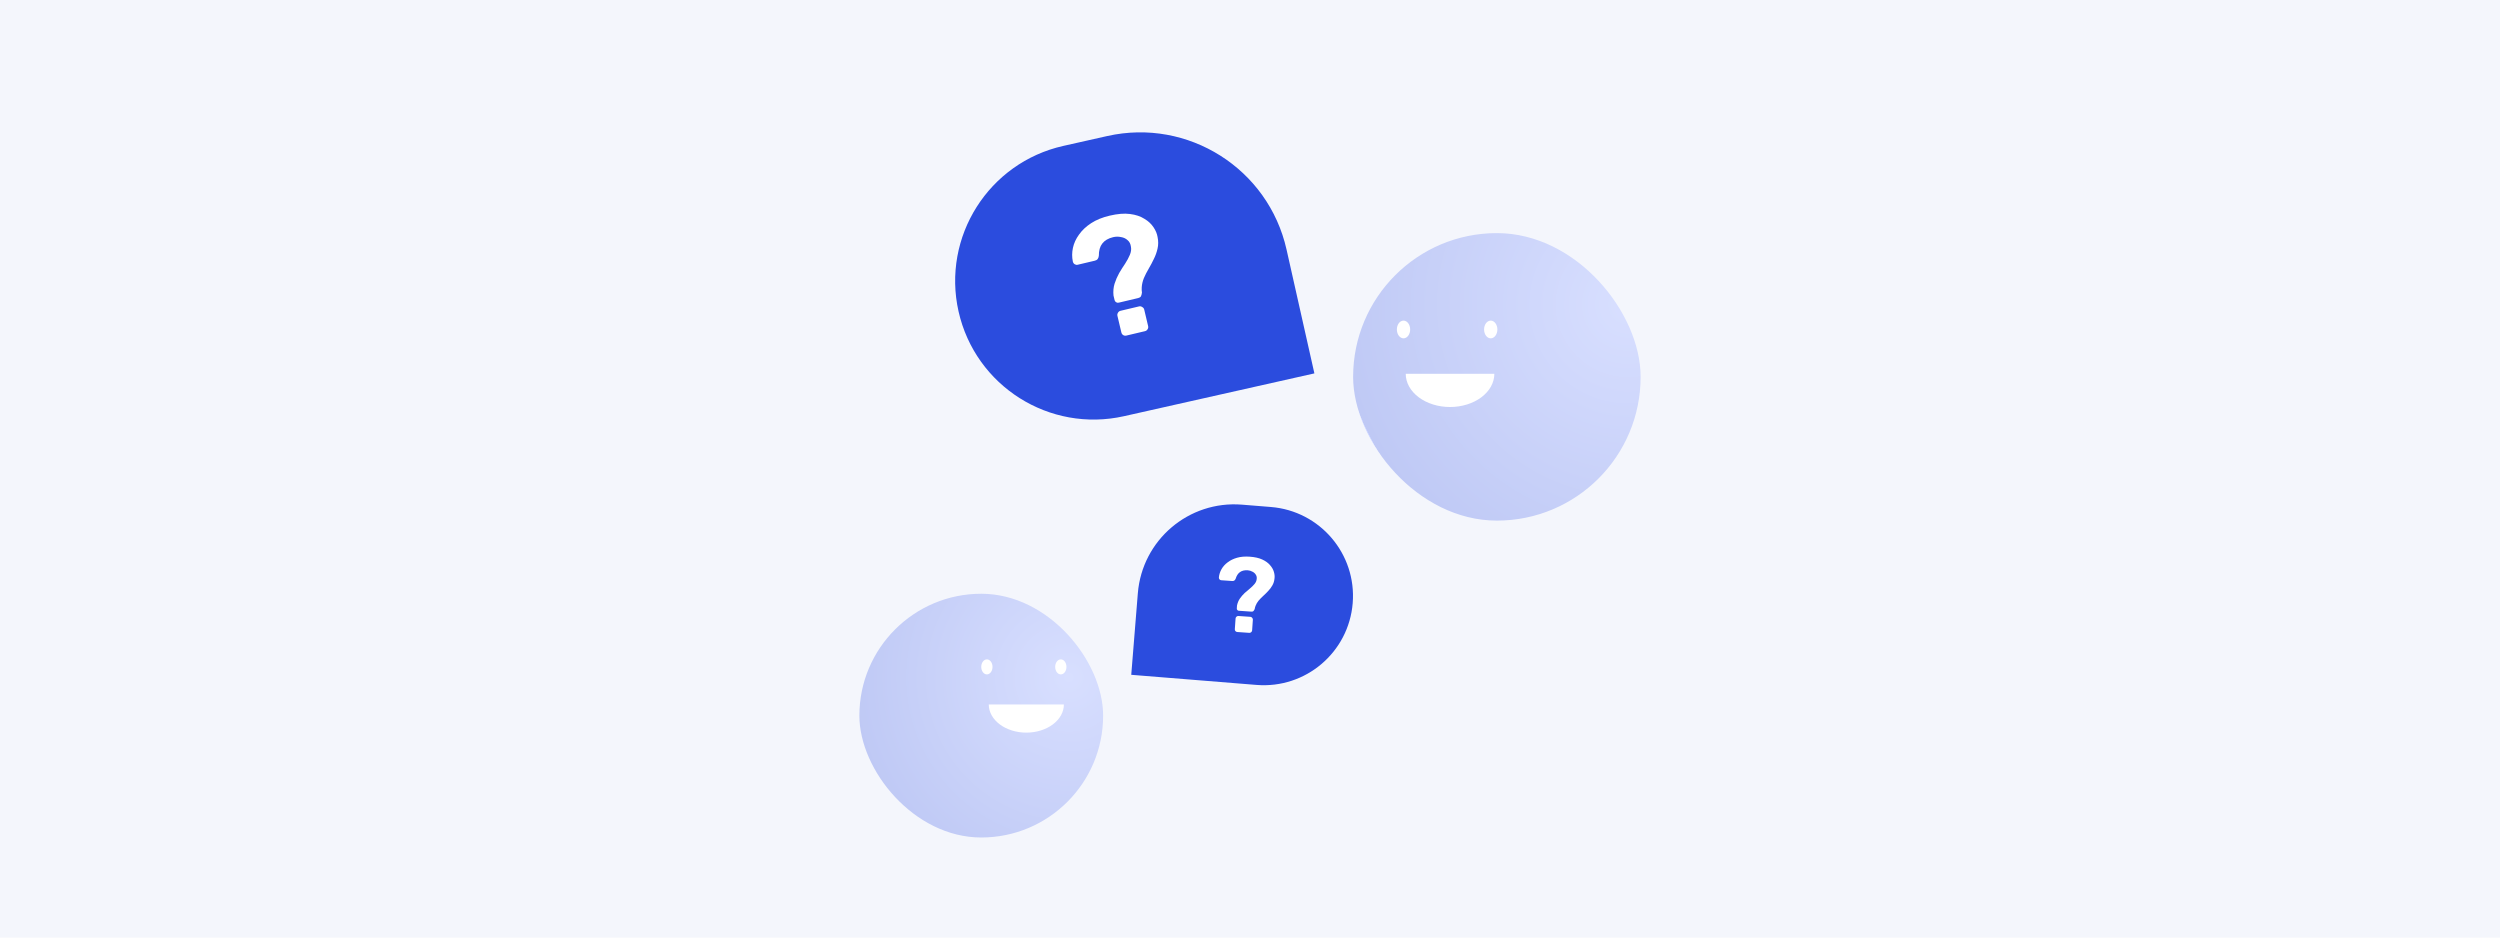 <svg width="800" height="300" viewBox="0 0 800 300" fill="none" xmlns="http://www.w3.org/2000/svg">
<rect width="800" height="300" fill="#F4F6FC"/>
<rect x="275" y="190" width="78" height="78" rx="39" fill="url(#paint0_radial_5822_71943)"/>
<path d="M316.404 225.425C316.404 227.816 317.67 230.109 319.924 231.8C322.179 233.491 325.236 234.441 328.424 234.441C331.612 234.441 334.67 233.491 336.924 231.8C339.178 230.109 340.444 227.816 340.444 225.425" fill="white"/>
<path d="M317.606 213.404C317.606 212.077 316.799 211 315.803 211C314.807 211 314 212.077 314 213.404C314 214.732 314.807 215.808 315.803 215.808C316.799 215.808 317.606 214.732 317.606 213.404Z" fill="white"/>
<path d="M341.265 213.405C341.265 212.077 340.458 211.001 339.462 211.001C338.466 211.001 337.659 212.077 337.659 213.405C337.659 214.733 338.466 215.809 339.462 215.809C340.458 215.809 341.265 214.733 341.265 213.405Z" fill="white"/>
<path d="M364.107 189.842C365.482 172.809 380.405 160.115 397.438 161.49L406.695 162.237C422.417 163.506 434.134 177.281 432.865 193.003V193.003C431.596 208.727 417.82 220.445 402.096 219.176L362 215.939L364.107 189.842Z" fill="#2B4CDE"/>
<path d="M396.412 195.444C396.229 195.431 396.075 195.352 395.948 195.206C395.82 195.06 395.763 194.895 395.776 194.713C395.787 194.554 395.798 194.394 395.809 194.235C395.82 194.075 395.831 193.916 395.842 193.756C396.015 192.921 396.317 192.186 396.751 191.553C397.208 190.897 397.719 190.303 398.282 189.77C398.869 189.238 399.44 188.752 399.998 188.309C400.557 187.845 401.036 187.374 401.435 186.898C401.834 186.422 402.063 185.934 402.12 185.435C402.23 184.847 402.15 184.349 401.881 183.941C401.636 183.512 401.27 183.178 400.783 182.938C400.32 182.677 399.815 182.527 399.268 182.489C398.266 182.42 397.44 182.614 396.79 183.073C396.164 183.51 395.703 184.222 395.405 185.209C395.297 185.453 395.158 185.638 394.989 185.764C394.82 185.89 394.599 185.943 394.325 185.924L390.771 185.677C390.566 185.663 390.389 185.571 390.241 185.4C390.092 185.229 390.027 185.019 390.044 184.768C390.13 183.858 390.408 182.985 390.878 182.147C391.349 181.31 392.006 180.577 392.851 179.949C393.698 179.298 394.705 178.807 395.872 178.476C397.04 178.145 398.376 178.032 399.88 178.136C401.52 178.25 402.862 178.549 403.904 179.034C404.969 179.52 405.798 180.115 406.39 180.82C407.006 181.504 407.425 182.231 407.646 183.002C407.869 183.75 407.935 184.453 407.844 185.111C407.762 185.952 407.527 186.703 407.138 187.363C406.773 188.001 406.332 188.589 405.813 189.125C405.318 189.663 404.79 190.187 404.228 190.698C403.69 191.187 403.197 191.691 402.749 192.209C402.324 192.729 401.999 193.279 401.776 193.859C401.718 194.038 401.66 194.217 401.601 194.396C401.568 194.554 401.533 194.723 401.497 194.904C401.363 195.192 401.222 195.412 401.074 195.562C400.928 195.689 400.718 195.743 400.445 195.724L396.412 195.444ZM395.94 202.245C395.689 202.228 395.49 202.134 395.341 201.963C395.193 201.793 395.127 201.582 395.145 201.331L395.382 197.914C395.398 197.686 395.491 197.498 395.661 197.349C395.834 197.178 396.045 197.101 396.296 197.119L400.123 197.384C400.351 197.4 400.539 197.505 400.685 197.698C400.857 197.87 400.934 198.07 400.918 198.298L400.681 201.716C400.664 201.966 400.558 202.165 400.365 202.312C400.195 202.46 399.995 202.527 399.768 202.511L395.94 202.245Z" fill="white"/>
<rect x="433" y="74.595" width="92" height="92" rx="46" fill="url(#paint1_radial_5822_71943)"/>
<path d="M449.835 119.609C449.835 122.429 451.329 125.134 453.988 127.128C456.647 129.122 460.253 130.243 464.013 130.243C467.773 130.243 471.38 129.122 474.039 127.128C476.697 125.134 478.191 122.429 478.191 119.609" fill="white"/>
<path d="M451.253 105.431C451.253 103.865 450.301 102.595 449.127 102.595C447.952 102.595 447 103.865 447 105.431C447 106.997 447.952 108.266 449.127 108.266C450.301 108.266 451.253 106.997 451.253 105.431Z" fill="white"/>
<path d="M479.159 105.432C479.159 103.866 478.206 102.596 477.032 102.596C475.857 102.596 474.905 103.866 474.905 105.432C474.905 106.998 475.857 108.267 477.032 108.267C478.206 108.267 479.159 106.998 479.159 105.432Z" fill="white"/>
<path d="M306.735 99.657C301.366 75.775 316.374 52.062 340.257 46.692L354.311 43.533C380.185 37.716 405.877 53.976 411.694 79.851L420.604 119.486L359.7 133.178C335.817 138.547 312.104 123.539 306.735 99.657V99.657Z" fill="#2B4CDE"/>
<path d="M357.978 96.856C357.696 96.923 357.424 96.875 357.163 96.714C356.901 96.552 356.737 96.331 356.67 96.049C356.612 95.802 356.554 95.555 356.495 95.309C356.437 95.062 356.378 94.815 356.32 94.569C356.188 93.223 356.3 91.968 356.657 90.804C357.042 89.597 357.535 88.456 358.137 87.383C358.774 86.302 359.411 85.295 360.046 84.363C360.673 83.396 361.177 82.458 361.557 81.549C361.938 80.64 362.054 79.794 361.906 79.01C361.794 78.069 361.439 77.353 360.839 76.862C360.266 76.328 359.554 75.994 358.704 75.86C357.88 75.683 357.045 75.694 356.199 75.894C354.649 76.261 353.489 76.945 352.721 77.946C351.98 78.903 351.616 80.198 351.631 81.833C351.582 82.254 351.459 82.599 351.262 82.869C351.066 83.139 350.756 83.324 350.333 83.424L344.834 84.725C344.517 84.8 344.206 84.744 343.901 84.555C343.596 84.367 343.397 84.079 343.306 83.691C343.007 82.273 343.017 80.819 343.334 79.33C343.652 77.84 344.302 76.421 345.285 75.072C346.26 73.687 347.554 72.469 349.166 71.418C350.778 70.366 352.747 69.565 355.074 69.014C357.611 68.414 359.784 68.235 361.59 68.477C363.432 68.711 364.967 69.222 366.196 70.011C367.452 70.756 368.429 71.66 369.127 72.723C369.817 73.751 370.248 74.784 370.419 75.823C370.692 77.135 370.69 78.383 370.411 79.565C370.16 80.704 369.768 81.802 369.237 82.858C368.74 83.906 368.187 84.949 367.576 85.987C366.993 86.981 366.484 87.976 366.05 88.972C365.651 89.96 365.419 90.945 365.354 91.928C365.35 92.227 365.346 92.525 365.342 92.824C365.366 93.079 365.393 93.352 365.424 93.642C365.357 94.142 365.246 94.54 365.093 94.837C364.932 95.099 364.639 95.279 364.216 95.38L357.978 96.856ZM360.468 107.377C360.08 107.469 359.734 107.42 359.429 107.232C359.124 107.044 358.925 106.756 358.833 106.368L357.582 101.081C357.499 100.729 357.551 100.4 357.74 100.095C357.92 99.754 358.203 99.538 358.591 99.447L364.512 98.045C364.865 97.962 365.198 98.032 365.511 98.255C365.852 98.435 366.063 98.702 366.147 99.054L367.398 104.341C367.49 104.729 367.424 105.079 367.2 105.393C367.012 105.698 366.742 105.892 366.389 105.975L360.468 107.377Z" fill="white"/>
<defs>
<radialGradient id="paint0_radial_5822_71943" cx="0" cy="0" r="1" gradientUnits="userSpaceOnUse" gradientTransform="translate(342.031 216.813) rotate(150.505) scale(69.311)">
<stop stop-color="#D8DFFF"/>
<stop offset="1" stop-color="#BFC9F5"/>
<stop offset="1" stop-color="#C7D1FF"/>
</radialGradient>
<radialGradient id="paint1_radial_5822_71943" cx="0" cy="0" r="1" gradientUnits="userSpaceOnUse" gradientTransform="translate(521 97.501) rotate(143.995) scale(92.711)">
<stop stop-color="#D8DFFF"/>
<stop offset="1" stop-color="#BFC9F5"/>
<stop offset="1" stop-color="#C7D1FF"/>
</radialGradient>
</defs>
</svg>
